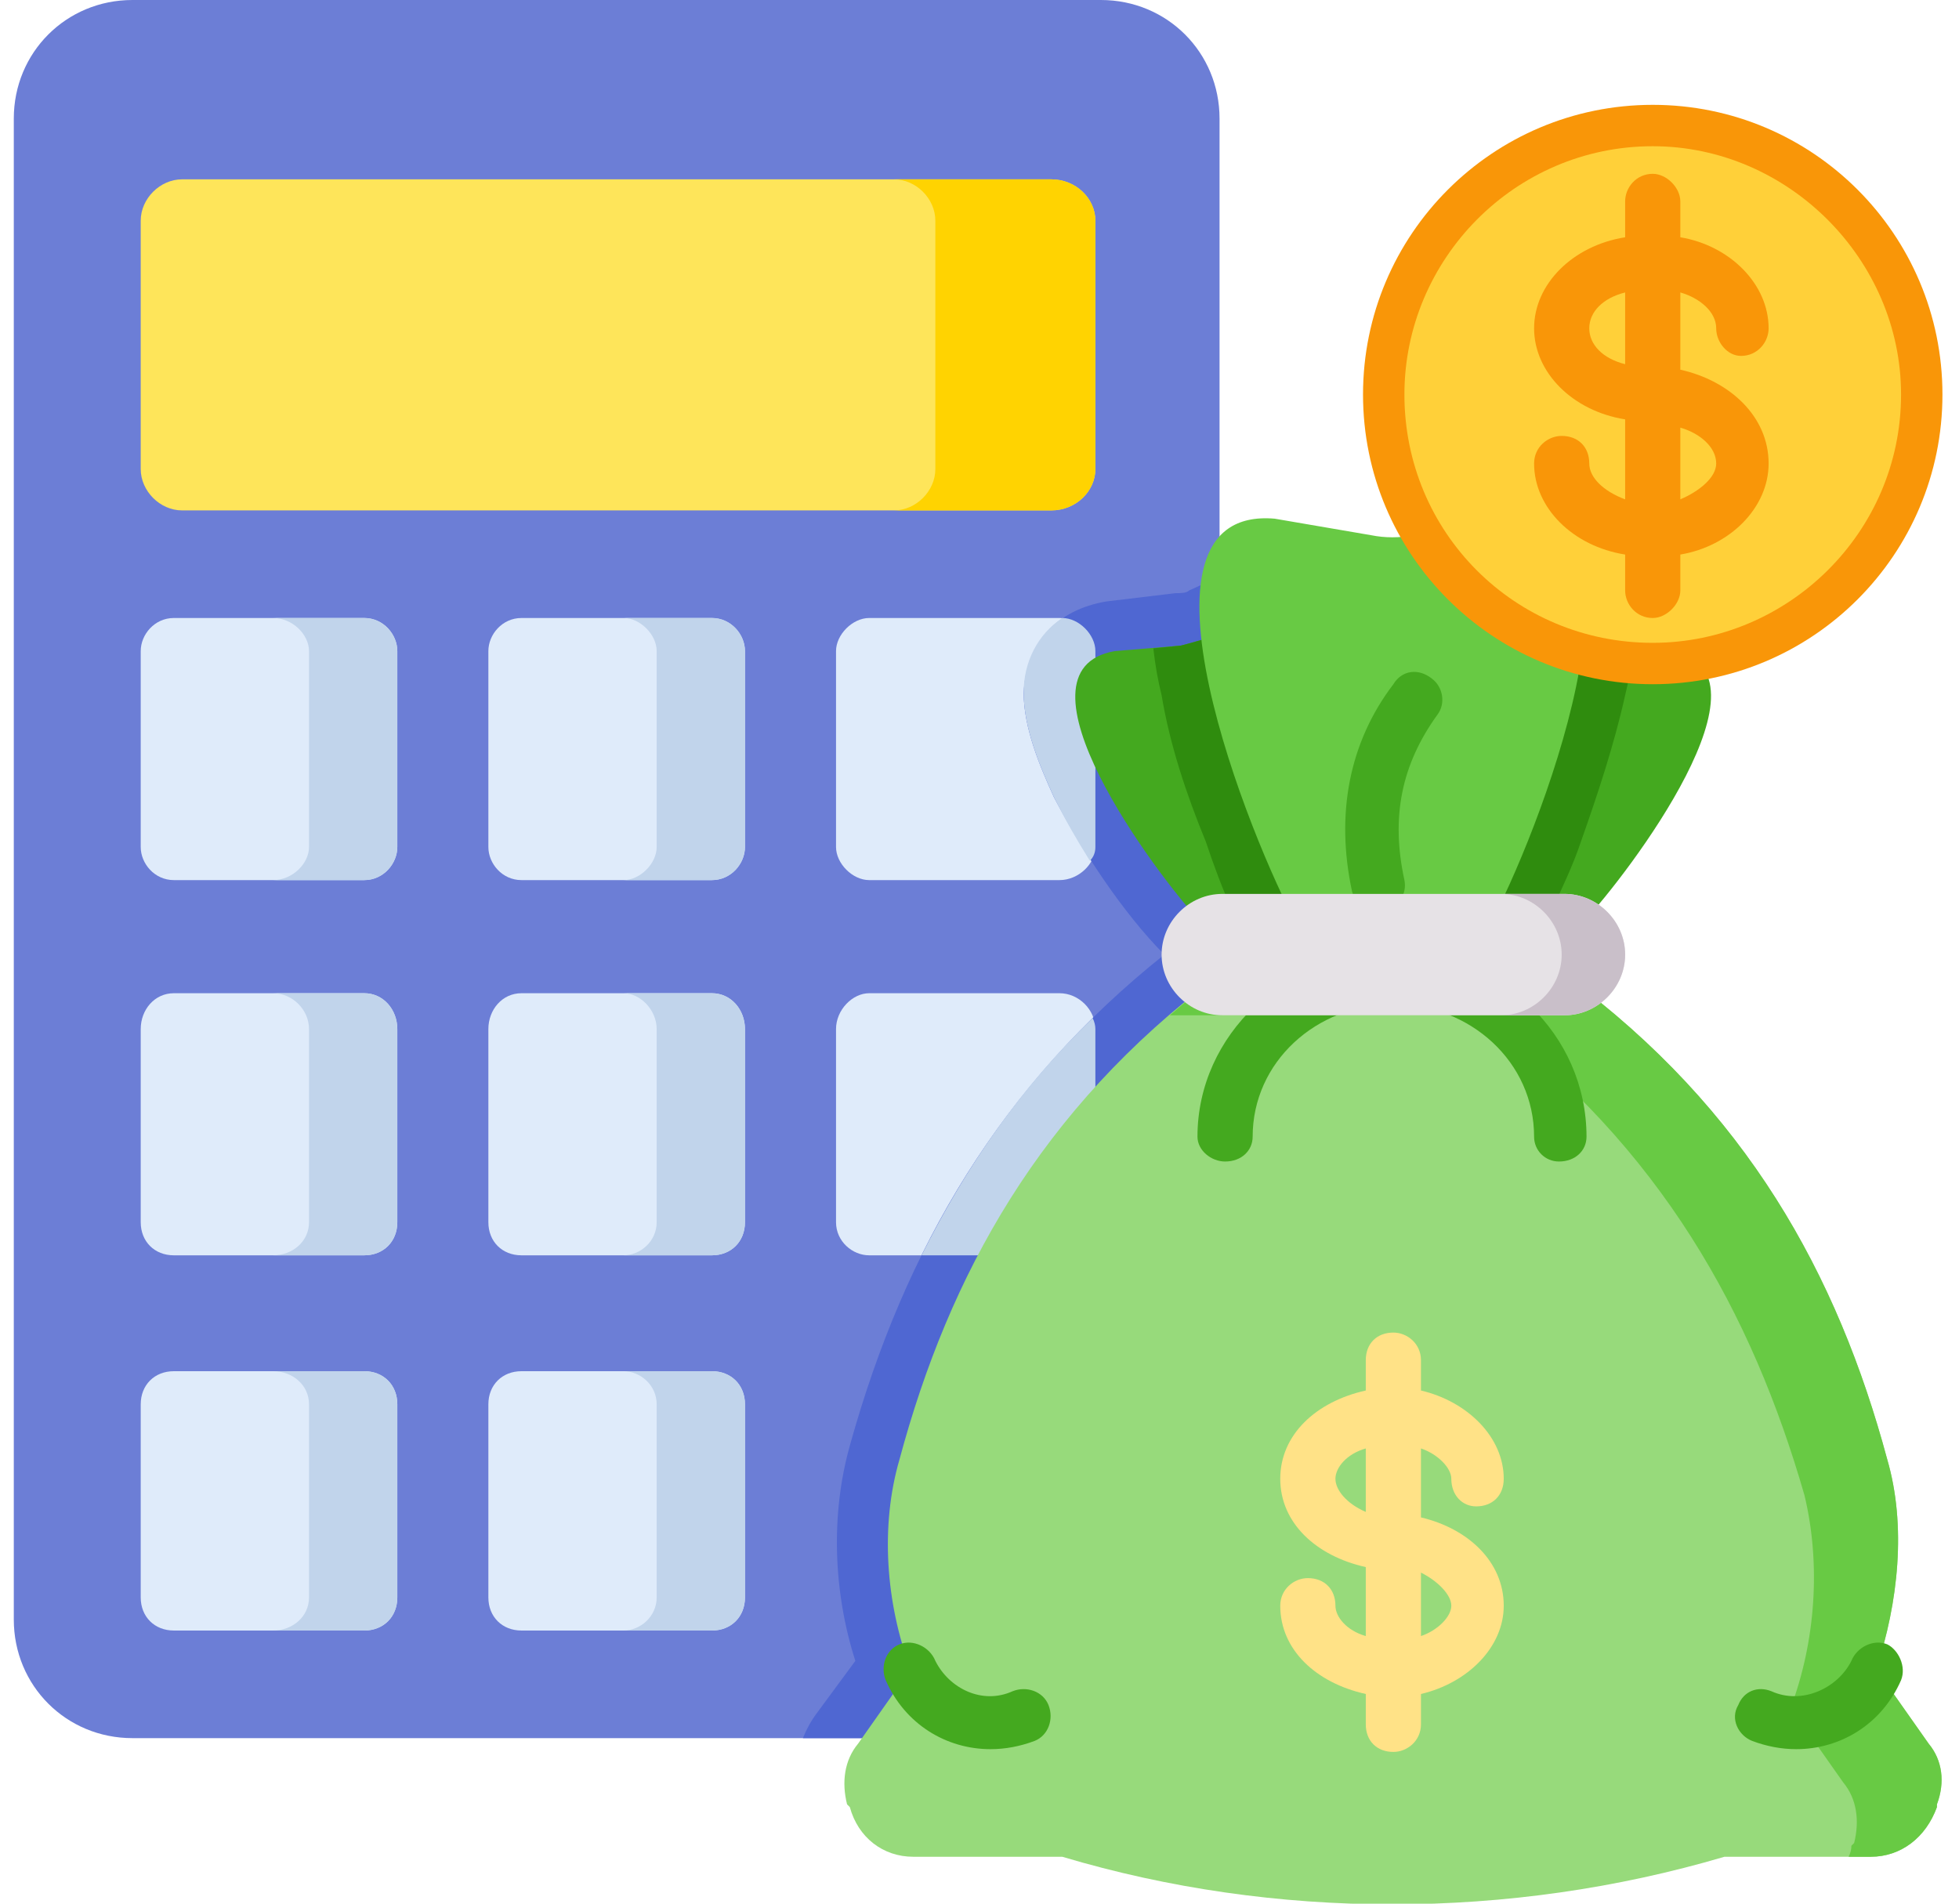 <svg version="1.2" xmlns="http://www.w3.org/2000/svg" viewBox="0 0 71 69" width="71" height="69"><style>.a{fill:#6c7ed6}.b{fill:#fee55a}.c{fill:#dfebfa}.d{fill:#44a91f}.e{fill:#4f67d2}.f{fill:#c1d4eb}.g{fill:#97da7b}.h{fill:#2f8c0e}.i{fill:#68ca44}.j{fill:#ffe287}.k{fill:#f99608}.l{fill:#ffd039}.m{fill:#ffd301}.n{fill:#e6e2e6}.o{fill:#c9bfc9}</style><path fill-rule="evenodd" class="a" d="m4.8 0h35.1c2.4 0 4.3 1.9 4.3 4.3v54.4c0 2.4-1.9 4.3-4.3 4.3h-35.1c-2.4 0-4.3-1.9-4.3-4.3v-54.4c0-2.4 1.9-4.3 4.3-4.3z"/><path fill-rule="evenodd" class="b" d="m6.6 6.5h31.5c0.9 0 1.6 0.7 1.6 1.5v9c0 0.8-0.7 1.5-1.6 1.5h-31.5c-0.8 0-1.5-0.7-1.5-1.5v-9c0-0.8 0.7-1.5 1.5-1.5z"/><path fill-rule="evenodd" class="c" d="m6.3 22.4h6.9c0.7 0 1.2 0.6 1.2 1.2v7.1c0 0.6-0.5 1.2-1.2 1.2h-6.9c-0.7 0-1.2-0.6-1.2-1.2v-7.1c0-0.6 0.5-1.2 1.2-1.2z"/><path fill-rule="evenodd" class="c" d="m31.5 22.4h6.9c0.7 0 1.3 0.6 1.3 1.2v7.1c0 0.6-0.6 1.2-1.3 1.2h-6.9c-0.6 0-1.2-0.6-1.2-1.2v-7.1c0-0.6 0.6-1.2 1.2-1.2z"/><path fill-rule="evenodd" class="c" d="m18.9 22.4h6.9c0.7 0 1.2 0.6 1.2 1.2v7.1c0 0.6-0.5 1.2-1.2 1.2h-6.9c-0.7 0-1.2-0.6-1.2-1.2v-7.1c0-0.6 0.5-1.2 1.2-1.2z"/><path fill-rule="evenodd" class="c" d="m6.3 36h6.9c0.7 0 1.2 0.6 1.2 1.3v7c0 0.7-0.5 1.2-1.2 1.2h-6.9c-0.7 0-1.2-0.5-1.2-1.2v-7c0-0.7 0.5-1.3 1.2-1.3z"/><path fill-rule="evenodd" class="c" d="m18.9 36h6.9c0.7 0 1.2 0.6 1.2 1.3v7c0 0.7-0.5 1.2-1.2 1.2h-6.9c-0.7 0-1.2-0.5-1.2-1.2v-7c0-0.7 0.5-1.3 1.2-1.3z"/><path fill-rule="evenodd" class="c" d="m6.3 49.7h6.9c0.7 0 1.2 0.5 1.2 1.2v7c0 0.7-0.5 1.2-1.2 1.2h-6.9c-0.7 0-1.2-0.5-1.2-1.2v-7c0-0.7 0.5-1.2 1.2-1.2z"/><path fill-rule="evenodd" class="c" d="m18.9 49.7h6.9c0.7 0 1.2 0.5 1.2 1.2v7c0 0.7-0.5 1.2-1.2 1.2h-6.9c-0.7 0-1.2-0.5-1.2-1.2v-7c0-0.7 0.5-1.2 1.2-1.2z"/><path fill-rule="evenodd" class="c" d="m31.5 36h6.9c0.7 0 1.3 0.6 1.3 1.3v7c0 0.7-0.6 1.2-1.3 1.2h-6.9c-0.6 0-1.2-0.5-1.2-1.2v-7c0-0.7 0.6-1.3 1.2-1.3z"/><path fill-rule="evenodd" class="d" d="m55.1 32.8l-2.4-0.7c-0.5-2.3-1.7-11.5 2.1-10.1l2.3 1.1c0.3 0.1 0.7 0.2 1.1 0.3l2.4 0.2c4 0.7-1.6 8.1-3.2 9.8z"/><path fill-rule="evenodd" class="e" d="m29.1 63q0.2-0.5 0.5-0.9l1.4-1.9c-0.8-2.5-0.9-5.3-0.2-7.8 2-7.2 5.5-13.1 11.4-17.8-1.5-1.5-3-3.8-4-5.7-0.5-1.1-1.1-2.5-1.1-3.8 0.1-1.8 1.2-3 3-3.3l2.5-0.3c0.2 0 0.4 0 0.5-0.1l1.1-0.5v37.8c0 2.4-1.9 4.3-4.3 4.3 0 0-10.8 0-10.8 0z"/><path fill-rule="evenodd" class="f" d="m33.4 45.5c1.6-3.2 3.6-6.1 6.2-8.6q0.1 0.2 0.1 0.4v7c0 0.7-0.6 1.2-1.3 1.2 0 0-5 0-5 0z"/><path fill-rule="evenodd" class="f" d="m39.5 31.2c-0.5-0.8-0.9-1.5-1.3-2.3-0.5-1.1-1.1-2.5-1.1-3.8 0-1.1 0.5-2.1 1.4-2.7 0.6 0 1.2 0.6 1.2 1.2v7.1q0 0.3-0.2 0.5z"/><path fill-rule="evenodd" class="d" d="m45.9 32.8l2.4-0.7c0.5-2.3 1.6-11.5-2.2-10.1l-2.2 1.1c-0.4 0.1-0.7 0.2-1.1 0.3l-2.4 0.2c-4 0.7 1.5 8.1 3.1 9.8z"/><path fill-rule="evenodd" class="g" d="m44.1 35.4c-6.4 4.8-9.7 10.8-11.5 17.5-0.7 2.4-0.5 5.2 0.4 7.6l-1.9 2.7c-0.5 0.6-0.6 1.4-0.4 2.2l0.1 0.1c0.3 1.1 1.2 1.8 2.3 1.8h5.4c7.7 2.3 16.2 2.3 24 0h5.3c1.1 0 2-0.7 2.4-1.8v-0.1c0.3-0.8 0.2-1.6-0.3-2.2l-1.9-2.7c0.8-2.4 1.1-5.2 0.4-7.6-1.8-6.7-5.1-12.7-11.6-17.5z"/><path fill-rule="evenodd" class="h" d="m59.2 23.5q-0.1 0.9-0.3 1.7c-0.4 1.8-1 3.6-1.6 5.3-0.3 0.9-0.7 1.7-1.1 2.6l-1.1-0.3-2.4-0.7c-0.5-2.3-1.7-11.5 2.1-10.1l2.3 1.1c0.3 0.1 0.7 0.2 1.1 0.3z"/><path fill-rule="evenodd" class="h" d="m44.7 33.1c-0.4-0.9-0.7-1.7-1-2.6-0.7-1.7-1.3-3.5-1.6-5.3q-0.2-0.8-0.3-1.7l1-0.1c0.4-0.1 0.7-0.2 1.1-0.3l2.2-1.1c3.8-1.4 2.7 7.8 2.2 10.1l-2.4 0.7z"/><path fill-rule="evenodd" class="i" d="m50.5 33.5h-3.5c-1.6-2.9-6.6-15.2-0.8-14.7l3.5 0.6c0.5 0.1 1 0.1 1.6 0l3.4-0.6c5.8-0.5 0.9 11.8-0.7 14.7z"/><path class="j" d="m51.5 55v-2.5c0.6 0.2 1.1 0.7 1.1 1.1 0 0.6 0.4 1 0.9 1 0.6 0 1-0.4 1-1 0-1.5-1.3-2.8-3-3.2v-1.1c0-0.6-0.5-1-1-1-0.6 0-1 0.4-1 1v1.1c-1.8 0.4-3.1 1.6-3.1 3.2 0 1.6 1.3 2.8 3.1 3.2v2.5c-0.7-0.2-1.1-0.7-1.1-1.1 0-0.6-0.4-1-1-1-0.5 0-1 0.4-1 1 0 1.6 1.3 2.8 3.1 3.2v1.1c0 0.6 0.4 1 1 1 0.5 0 1-0.4 1-1v-1.1c1.7-0.4 3-1.7 3-3.2 0-1.6-1.3-2.8-3-3.2zm-3.1-1.4c0-0.4 0.4-0.9 1.1-1.1v2.3c-0.7-0.3-1.1-0.8-1.1-1.2zm3.1 5.7v-2.3c0.6 0.3 1.1 0.8 1.1 1.2 0 0.4-0.5 0.9-1.1 1.1z"/><path fill-rule="evenodd" class="k" d="m59.9 24.8c-5.8 0-10.5-4.7-10.5-10.5 0-5.8 4.7-10.5 10.5-10.5 5.8 0 10.5 4.7 10.5 10.5 0 5.8-4.7 10.5-10.5 10.5z"/><path fill-rule="evenodd" class="l" d="m59.9 23.3c-5 0-9-4-9-9 0-4.9 4-9 9-9 4.9 0 9 4.1 9 9 0 5-4.1 9-9 9z"/><path class="k" d="m60.9 13.4v-2.8c0.7 0.2 1.3 0.7 1.3 1.3 0 0.5 0.4 1 0.9 1 0.6 0 1-0.5 1-1 0-1.6-1.4-3-3.2-3.3v-1.3c0-0.5-0.5-1-1-1-0.6 0-1 0.5-1 1v1.3c-1.9 0.3-3.3 1.7-3.3 3.3 0 1.6 1.4 3 3.3 3.3v2.9c-0.8-0.3-1.3-0.8-1.3-1.3 0-0.6-0.4-1-1-1-0.5 0-1 0.4-1 1 0 1.6 1.4 3 3.3 3.3v1.3c0 0.5 0.4 1 1 1 0.5 0 1-0.5 1-1v-1.3c1.8-0.3 3.2-1.7 3.2-3.3 0-1.7-1.4-3-3.2-3.4zm-3.3-1.5c0-0.6 0.5-1.1 1.3-1.3v2.6c-0.8-0.2-1.3-0.7-1.3-1.3zm3.3 6.2v-2.6c0.7 0.2 1.3 0.7 1.3 1.3 0 0.5-0.6 1-1.3 1.3z"/><path fill-rule="evenodd" class="m" d="m32.4 6.5h5.7c0.9 0 1.6 0.7 1.6 1.5v9c0 0.8-0.7 1.5-1.6 1.5h-5.7c0.8 0 1.5-0.7 1.5-1.5v-9c0-0.8-0.7-1.5-1.5-1.5z"/><path fill-rule="evenodd" class="f" d="m22.6 22.4h3.2c0.7 0 1.2 0.6 1.2 1.2v7.1c0 0.6-0.5 1.2-1.2 1.2h-3.2c0.6 0 1.2-0.6 1.2-1.2v-7.1c0-0.6-0.6-1.2-1.2-1.2z"/><path fill-rule="evenodd" class="f" d="m22.6 36h3.2c0.7 0 1.2 0.6 1.2 1.3v7c0 0.7-0.5 1.2-1.2 1.2h-3.2c0.6 0 1.2-0.5 1.2-1.2v-7c0-0.7-0.6-1.3-1.2-1.3z"/><path fill-rule="evenodd" class="f" d="m22.6 49.7h3.2c0.7 0 1.2 0.5 1.2 1.2v7c0 0.7-0.5 1.2-1.2 1.2h-3.2c0.6 0 1.2-0.5 1.2-1.2v-7c0-0.7-0.6-1.2-1.2-1.2z"/><path fill-rule="evenodd" class="f" d="m9.9 49.7h3.3c0.7 0 1.2 0.5 1.2 1.2v7c0 0.7-0.5 1.2-1.2 1.2h-3.3c0.7 0 1.3-0.5 1.3-1.2v-7c0-0.7-0.6-1.2-1.3-1.2z"/><path fill-rule="evenodd" class="f" d="m9.9 36h3.3c0.7 0 1.2 0.6 1.2 1.3v7c0 0.7-0.5 1.2-1.2 1.2h-3.3c0.7 0 1.3-0.5 1.3-1.2v-7c0-0.7-0.6-1.3-1.3-1.3z"/><path fill-rule="evenodd" class="f" d="m9.9 22.4h3.3c0.7 0 1.2 0.6 1.2 1.2v7.1c0 0.6-0.5 1.2-1.2 1.2h-3.3c0.7 0 1.3-0.6 1.3-1.2v-7.1c0-0.6-0.6-1.2-1.3-1.2z"/><path fill-rule="evenodd" class="i" d="m44.1 35.4q-0.9 0.7-1.7 1.4h11.4c6.4 4.8 9.7 10.8 11.6 17.4 0.6 2.5 0.4 5.3-0.5 7.7l1.9 2.7c0.5 0.6 0.6 1.4 0.4 2.2l-0.1 0.1q0 0.2-0.1 0.4h0.8c1.1 0 2-0.7 2.4-1.8v-0.1c0.3-0.8 0.2-1.6-0.3-2.2l-1.9-2.7c0.8-2.4 1.1-5.2 0.4-7.6-1.8-6.7-5.1-12.7-11.6-17.5z"/><path class="d" d="m36.7 61.3c-1.1 0.5-2.3-0.1-2.8-1.1-0.2-0.5-0.8-0.8-1.3-0.6-0.5 0.2-0.7 0.8-0.5 1.3 0.7 1.6 2.2 2.5 3.8 2.5q0.8 0 1.6-0.3c0.5-0.2 0.7-0.8 0.5-1.3-0.2-0.5-0.8-0.7-1.3-0.5z"/><path class="d" d="m49.9 33.1q0.1 0 0.2-0.1c0.6-0.1 0.9-0.6 0.8-1.1-0.5-2.3-0.1-4.2 1.2-6 0.3-0.4 0.2-1-0.2-1.3-0.5-0.4-1.1-0.3-1.4 0.2-1.6 2.1-2.1 4.7-1.5 7.5 0.1 0.4 0.5 0.8 0.9 0.8z"/><path class="d" d="m50.5 34.5c-3.9 0-7.1 3-7.1 6.7 0 0.5 0.5 0.9 1 0.9 0.6 0 1-0.4 1-0.9 0-2.7 2.3-4.8 5.1-4.8 2.8 0 5.1 2.1 5.1 4.8 0 0.5 0.4 0.9 0.9 0.9 0.6 0 1-0.4 1-0.9 0-3.7-3.1-6.7-7-6.7z"/><path class="d" d="m68.4 59.6c-0.5-0.2-1.1 0.1-1.3 0.6-0.5 1-1.8 1.6-2.9 1.1-0.5-0.2-1 0-1.2 0.5-0.3 0.5 0 1.1 0.5 1.3q0.8 0.3 1.6 0.3c1.6 0 3.1-0.9 3.8-2.5 0.2-0.5-0.1-1.1-0.5-1.3z"/><path fill-rule="evenodd" class="n" d="m44.3 32.4h12.4c1.2 0 2.2 1 2.2 2.2 0 1.2-1 2.2-2.2 2.2h-12.4c-1.2 0-2.2-1-2.2-2.2 0-1.2 1-2.2 2.2-2.2z"/><path fill-rule="evenodd" class="o" d="m54.4 32.4h2.3c1.2 0 2.2 1 2.2 2.2 0 1.2-1 2.2-2.2 2.2h-2.3c1.2 0 2.2-1 2.2-2.2 0-1.2-1-2.2-2.2-2.2z"/></svg>